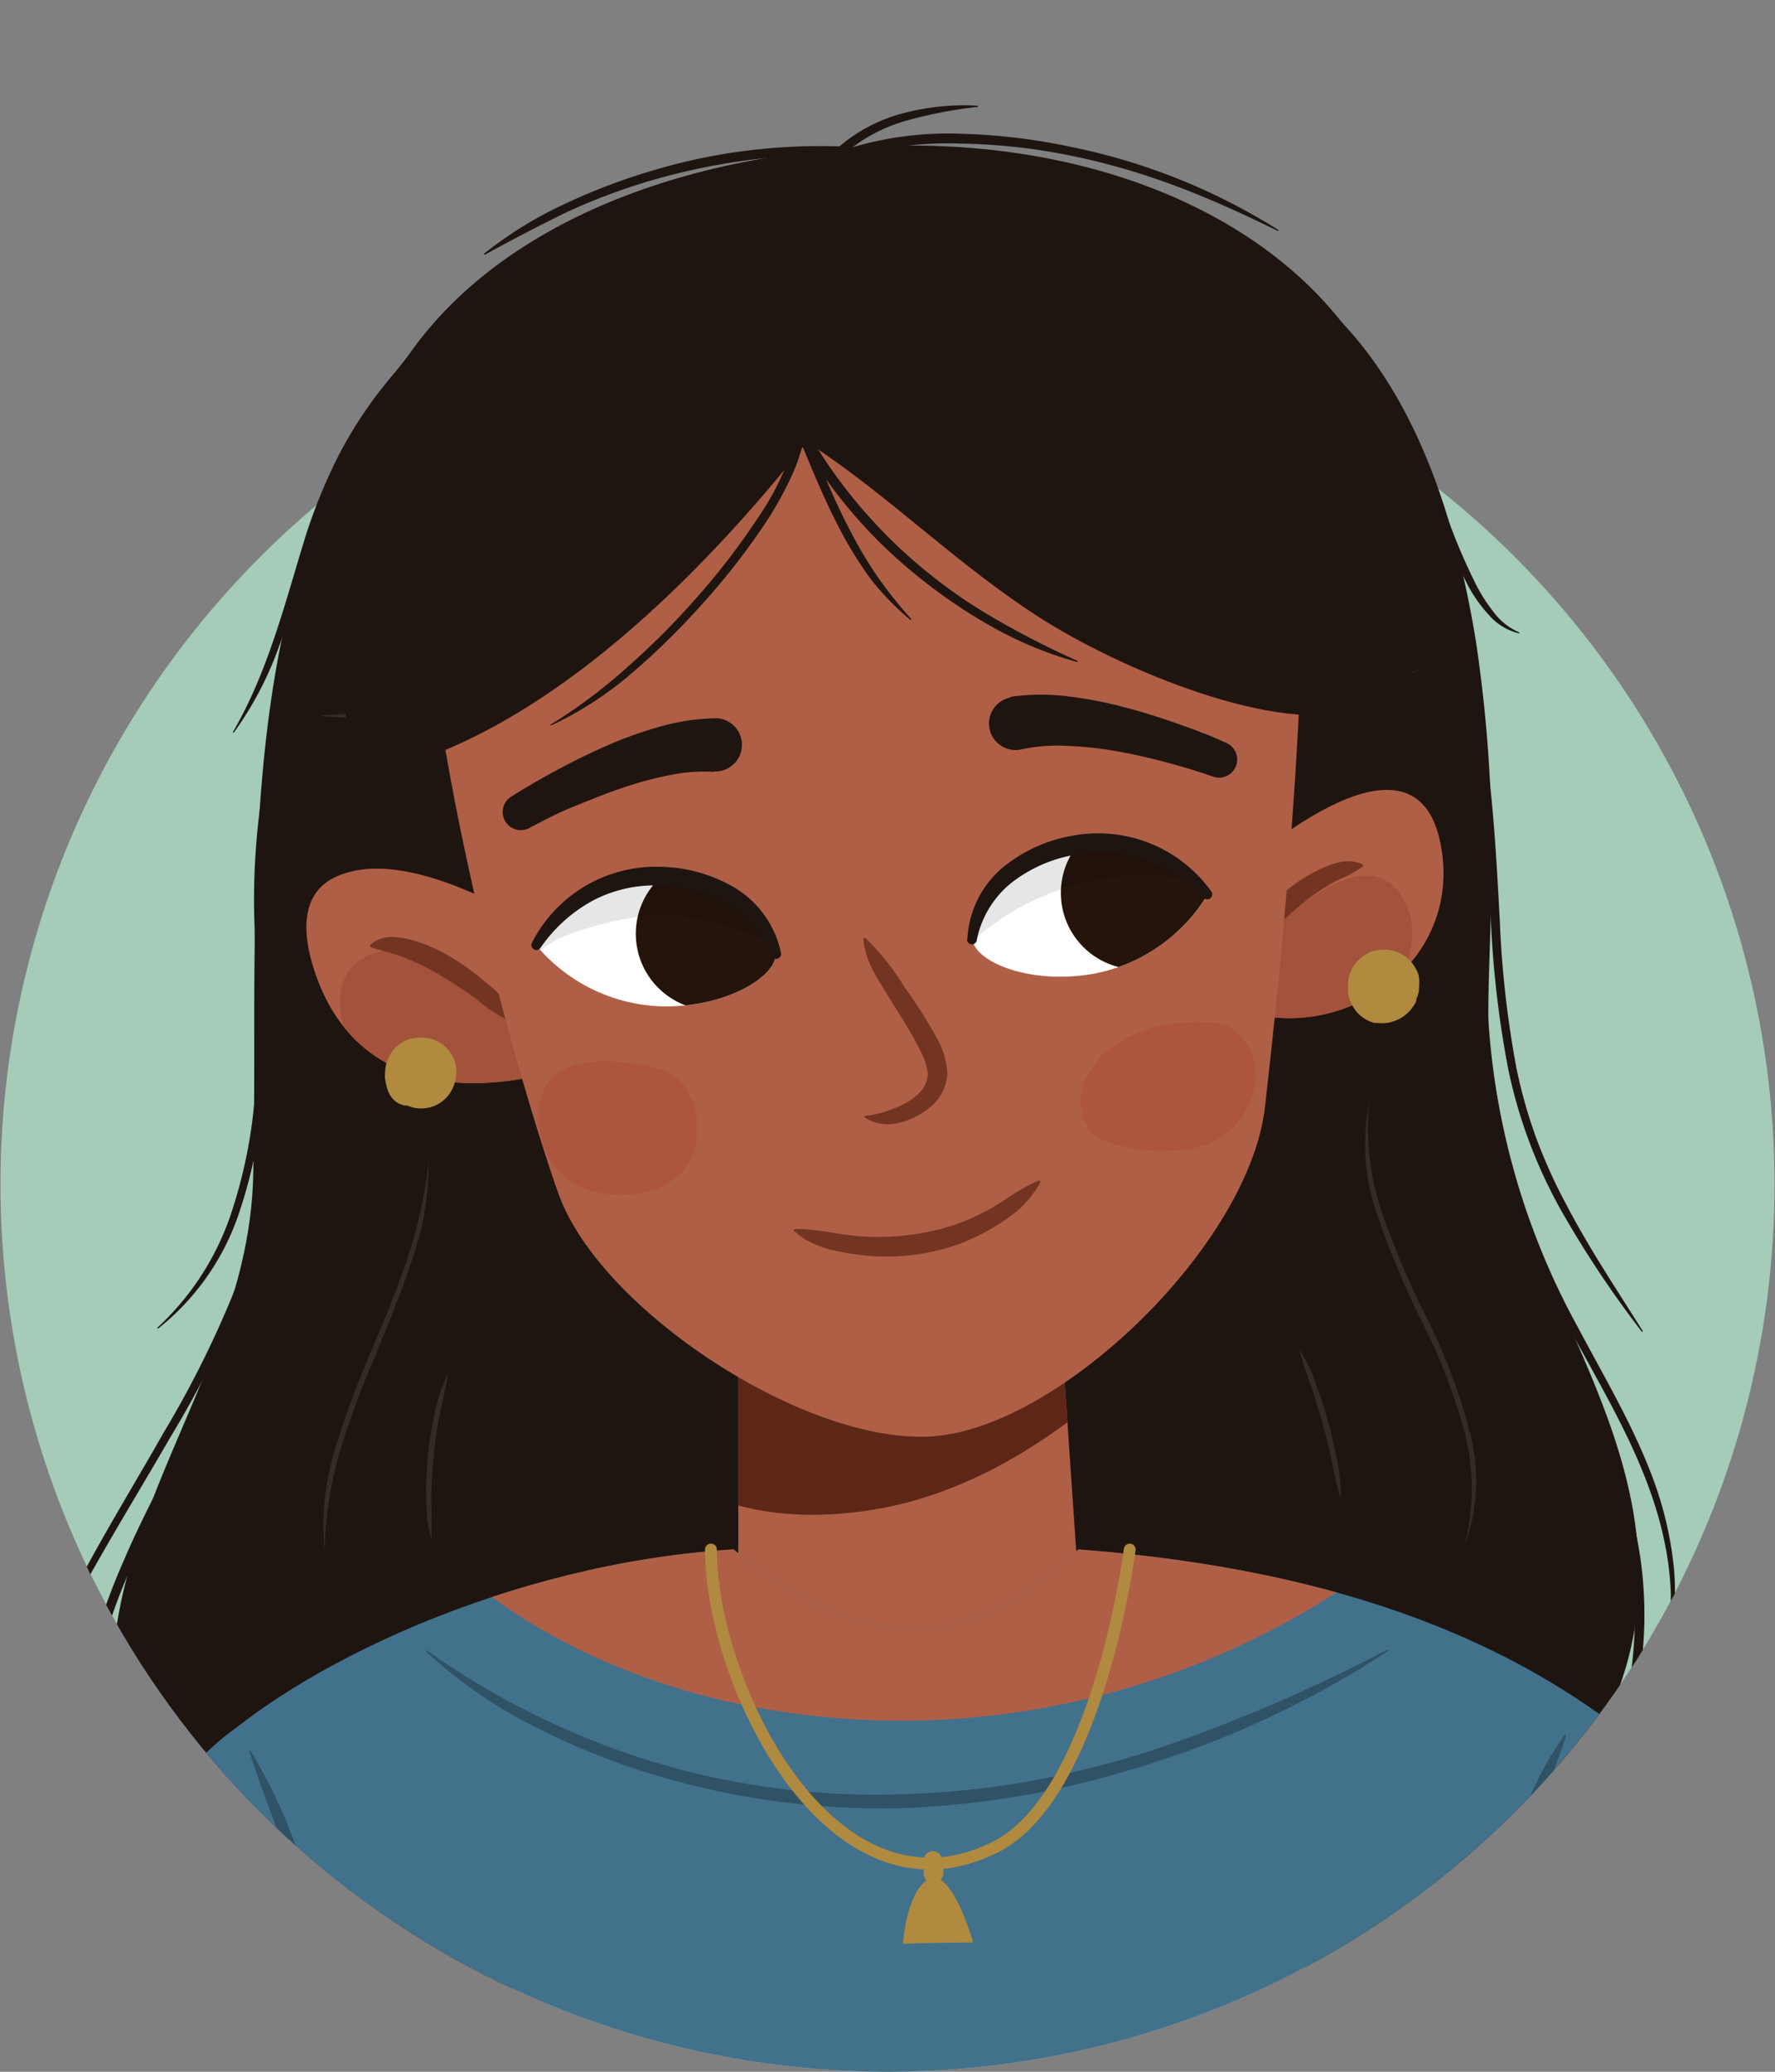 <svg xmlns="http://www.w3.org/2000/svg" xmlns:xlink="http://www.w3.org/1999/xlink" width="150" height="175" viewBox="0 0 150 175"><rect x="0" y="0" width="150" height="175" fill="#808080" stroke="none"/><defs><clipPath id="a"><path d="M0,100A75,75,0,0,0,150,100c0-41.4-33.56-96.51-75-96.51S0,58.64,0,100Z" fill="none"/></clipPath><clipPath id="b"><polygon points="89.89 115.54 92.13 148.3 62.39 147.84 62.39 115.54 89.89 115.54" fill="#b05f47"/></clipPath><clipPath id="c"><path d="M62,130.88c14,11.67,22.94,5.67,29.13,0,23.47,1.78,37.27,8.47,46.54,15.79s-9.12,68.79-9.12,68.79L28,217.44S13.7,151.87,16.82,148.72C24.72,140.75,43.2,132,62,130.88Z" fill="#42718c"/></clipPath><clipPath id="d"><path d="M103.55,74.44c4.11-3.67,16.76-13.95,18.32-2.37C123.34,83,110.42,89.8,101.65,83.72" fill="#b05f47"/></clipPath><clipPath id="e"><path d="M49.09,80.76c-4.54-3.31-15-9.58-20.88-6.61-3.1,1.56-2.53,5.38-1.5,8.26C30.77,93.85,43,92.64,51.92,88.73" fill="#b05f47"/></clipPath><clipPath id="f"><path d="M65.54,80.59c-.11-2.36-3.23-6.13-9-6.54C49,73.51,45.3,79.83,45.3,79.83A14.39,14.39,0,0,0,55.78,85C61.3,85.17,65.62,82.48,65.54,80.59Z" fill="#fff"/></clipPath><clipPath id="g"><path d="M82.17,79.34c-.25-2.35,2.27-6.55,7.89-7.81,7.41-1.67,12,4,12,4a14.36,14.36,0,0,1-9.58,6.71C87,83.23,82.37,81.22,82.17,79.34Z" fill="#fff"/></clipPath></defs><g clip-path="url(#a)"><circle cx="75" cy="100.04" r="74.96" fill="#a4ccb8"/><path d="M161.19,188.29c-7.51-20.13-17.05-37.26-23.56-41.62-10.42-7-11.58,19.51-10.87,41.62Z" fill="#42718c"/><path d="M126.91,97c-1.73-6.91-1-14.15-.9-21.19a120.8,120.8,0,0,0-1.29-21.67c-1.57-9.53-5.07-23-15.28-30.4-.87-.62-62.85-3.93-63.87-3.3C17.7,37.66,22.08,73.73,21.39,99.48,21,114.1,10.66,125.56,9.55,140c-.94,12.14,7.57,24.64,19.64,27.71a2.63,2.63,0,0,0,.39.06,5.16,5.16,0,0,0,4.26,1.8c14.5-2.43,29-4.76,43.51-7.17A90.35,90.35,0,0,0,91.6,159c5.69,2.83,12.64,7.74,19.18,7.09,3.55-.36,6.85-2.31,9.69-4.78,9-5.54,16.78-14.44,17.87-25.3C139.79,121.73,130.24,110.25,126.91,97Z" fill="#1f1510"/><polygon points="89.89 115.54 92.13 148.3 62.39 147.84 62.39 115.54 89.89 115.54" fill="#b05f47"/><g clip-path="url(#b)"><path d="M89.36,111.37a41.58,41.58,0,0,1-15.23,5.1,42.39,42.39,0,0,1-7.64.24c-2.9-.16-5.75-1.06-8.64-.84s-4.27,2.49-3.4,4.39a1.29,1.29,0,0,0,0,1.46c3.87,5.93,12.12,7,19.42,5.79,8-1.33,14.84-5.76,20.41-10.69C97.37,114.07,93.31,109.15,89.36,111.37Z" fill="#5e2616"/></g><path d="M62,130.88c14,11.67,22.94,5.67,29.13,0,23.47,1.78,37.27,8.47,46.54,15.79s-9.12,68.79-9.12,68.79L28,217.44S13.7,151.87,16.82,148.72C24.72,140.75,43.2,132,62,130.88Z" fill="#42718c"/><g clip-path="url(#c)"><path d="M38.54,132.35s12.53,13,37.89,13a68.17,68.17,0,0,0,42.08-14.83,371.33,371.33,0,0,0-40.37-4.07C57.84,125.71,38.54,132.35,38.54,132.35Z" fill="#b05f47"/></g><path d="M40.93,21.41a33.52,33.52,0,0,1,6.81-4.19,51.39,51.39,0,0,1,7.5-2.84,47.84,47.84,0,0,1,7.85-1.65,49.92,49.92,0,0,1,8-.36l-.26.09a13.6,13.6,0,0,1,5.59-2.92,20.16,20.16,0,0,1,6.22-.61,0,0,0,1,1,0,.1,37.56,37.56,0,0,0-6,1.15A13.78,13.78,0,0,0,71.35,13l-.11.1h-.16a50.65,50.65,0,0,0-7.88.43,55.35,55.35,0,0,0-7.74,1.59,51.85,51.85,0,0,0-7.41,2.73C45.65,19,43.33,20.23,41,21.5a.07.07,0,0,1-.07,0A.08.08,0,0,1,40.93,21.41Z" fill="#1f1510"/><path d="M71.84,12.5a28.53,28.53,0,0,1,9.39-1.2,50.94,50.94,0,0,1,9.38,1.13,52.34,52.34,0,0,1,17.43,7,.06.06,0,0,1,0,.07,0,0,0,0,1-.07,0c-2.81-1.38-5.64-2.68-8.56-3.77a58.12,58.12,0,0,0-9-2.6,50.6,50.6,0,0,0-9.25-1,29.7,29.7,0,0,0-9.16,1.1h0a.36.36,0,1,1-.21-.68Z" fill="#1f1510"/><path d="M117.48,33.61a9.48,9.48,0,0,1,1.68,2.47c.45.87.84,1.75,1.21,2.64.73,1.79,1.41,3.58,2.08,5.37a52,52,0,0,0,2.26,5.24,14,14,0,0,0,1.51,2.37,5.37,5.37,0,0,0,2.17,1.72.05.05,0,0,1,0,.07.06.06,0,0,1-.06,0A4.86,4.86,0,0,1,125.87,52a12,12,0,0,1-1.72-2.37,49.62,49.62,0,0,1-2.39-5.27L119.64,39c-.37-.88-.75-1.76-1.16-2.6a9,9,0,0,0-1.49-2.3h0a.36.36,0,0,1,0-.51A.35.35,0,0,1,117.48,33.61Z" fill="#1f1510"/><path d="M125.83,65.48c.48,4.14.7,8.3.92,12.43a85.74,85.74,0,0,0,1.4,12.31,41.77,41.77,0,0,0,1.68,5.93,45.17,45.17,0,0,0,2.55,5.63c1.91,3.66,4.22,7.11,6.43,10.63a.07.07,0,0,1,0,.07.06.06,0,0,1-.07,0,88.3,88.3,0,0,1-6.9-10.39,41.89,41.89,0,0,1-4.37-11.71A86.63,86.63,0,0,1,126,78c-.28-4.15-.4-8.29-.86-12.4a.37.37,0,0,1,.32-.4A.36.36,0,0,1,125.83,65.48Z" fill="#1f1510"/><path d="M125.69,84.35a62,62,0,0,0,7.64,27.74c2.27,4.29,4.8,8.5,6.48,13.13a30.34,30.34,0,0,1,1.64,7.17,19.22,19.22,0,0,1-.67,7.28,0,0,0,0,1-.06,0s0,0,0-.06c1.09-4.77.21-9.7-1.47-14.2s-4.2-8.72-6.51-13a62.9,62.9,0,0,1-5.56-13.56A59.75,59.75,0,0,1,125,84.37a.36.36,0,1,1,.71,0Z" fill="#1f1510"/><path d="M23,66.15a64.18,64.18,0,0,0-.72,12c.05,4,.24,8.08.08,12.14a41.49,41.49,0,0,1-2.1,12,20.94,20.94,0,0,1-6.88,9.92,0,0,0,0,1-.07,0,.06.06,0,0,1,0-.07,23.09,23.09,0,0,0,6.34-10,41.54,41.54,0,0,0,2-11.82c.14-4-.07-8-.14-12.1A59.72,59.72,0,0,1,22.31,66a.36.36,0,0,1,.71.13Z" fill="#1f1510"/><path d="M22.59,97.37A31.21,31.21,0,0,1,20.22,110a88.42,88.42,0,0,1-5.84,11.43c-2.13,3.69-4.36,7.34-6.43,11a28,28,0,0,0-2.47,5.81,12.38,12.38,0,0,0-.25,6.25s0,.06,0,.06a0,0,0,0,1-.06,0,11.85,11.85,0,0,1-.1-6.39,25.83,25.83,0,0,1,2.36-6c2.05-3.76,4.27-7.39,6.37-11.1a86.21,86.21,0,0,0,5.73-11.35A31.53,31.53,0,0,0,21.87,97.4a.36.36,0,0,1,.72,0Z" fill="#1f1510"/><path d="M16.05,122.18c-1.7,3.28-3.37,6.57-4.85,9.94a49.79,49.79,0,0,0-3.41,10.46,30.77,30.77,0,0,0-.19,10.91,23.06,23.06,0,0,0,4.16,10.06,0,0,0,0,1,0,.07,0,0,0,0,1-.07,0,20.43,20.43,0,0,1-4.74-10,31,31,0,0,1,.12-11.16,50.53,50.53,0,0,1,3.39-10.64c1.46-3.43,3.22-6.7,4.94-10a.37.37,0,1,1,.66.35Z" fill="#1f1510"/><path d="M137.51,126.68a32.12,32.12,0,0,1,1.37,7.34,34,34,0,0,1-.3,7.47,30.45,30.45,0,0,1-5.48,13.73,0,0,0,0,1-.07,0,.06.06,0,0,1,0-.07,39.23,39.23,0,0,0,4.79-13.78,35.66,35.66,0,0,0,.25-7.3,34.39,34.39,0,0,0-1.26-7.19.36.36,0,0,1,.25-.46A.38.38,0,0,1,137.51,126.68Z" fill="#1f1510"/><path d="M34.17,31.61a39.45,39.45,0,0,0-4.72,6.91,44.06,44.06,0,0,0-3.2,7.75c-.84,2.69-1.61,5.41-2.58,8.08a29.15,29.15,0,0,1-3.91,7.53,0,0,0,0,1-.07,0,0,0,0,0,1,0-.06c2.85-4.89,4.26-10.37,5.9-15.77a45.34,45.34,0,0,1,3.19-7.9,36.15,36.15,0,0,1,4.87-7,.35.35,0,0,1,.5,0A.36.36,0,0,1,34.17,31.61Z" fill="#1f1510"/><path d="M81.75,43.63c3,1.92,5.8,4,8.78,5.81a71.62,71.62,0,0,0,9.28,4.92,38.54,38.54,0,0,0,10,3,23.06,23.06,0,0,0,10.33-.85s0,0,0,0,0,0,0,0a18.93,18.93,0,0,1-10.42,1.29,39.78,39.78,0,0,1-10.15-3,72.67,72.67,0,0,1-9.32-5,76.52,76.52,0,0,1-8.55-6.19s0,0,0,0A0,0,0,0,1,81.75,43.63Z" fill="#362a28"/><path d="M71.11,36.67a52.34,52.34,0,0,0,6.56,3.61,45,45,0,0,0,7.06,2.45,63.3,63.3,0,0,0,7.34,1.52c2.48.38,5,.64,7.45,1,0,0,0,0,0,0a0,0,0,0,1,0,0A51.18,51.18,0,0,1,92,44.75a70,70,0,0,1-7.42-1.46,45.07,45.07,0,0,1-7.12-2.55,24.92,24.92,0,0,1-6.4-4,0,0,0,0,1,0,0A0,0,0,0,1,71.06,36.72Z" fill="#362a28"/><path d="M69.49,32.56a19.74,19.74,0,0,1-4.58,7.07,30.62,30.62,0,0,1-6.69,5.19,42.3,42.3,0,0,1-7.74,3.4,45.58,45.58,0,0,1-8.21,1.94s0,0,0,0,0,0,0,0c2.71-.77,5.42-1.45,8.07-2.35a42.32,42.32,0,0,0,7.62-3.41,30.65,30.65,0,0,0,6.61-5,29.66,29.66,0,0,0,4.88-6.75,0,0,0,0,1,0,0S69.5,32.54,69.49,32.56Z" fill="#362a28"/><path d="M27.19,60.41a39.14,39.14,0,0,0,7-.84,38.83,38.83,0,0,0,6.7-2.18,51.75,51.75,0,0,0,6.33-3.14c2-1.21,4-2.54,6-3.78,0,0,0,0,.05,0a0,0,0,0,1,0,.05,40.26,40.26,0,0,1-5.8,4.15,52.78,52.78,0,0,1-6.36,3.24,38.56,38.56,0,0,1-6.82,2.14,20.25,20.25,0,0,1-7.11.42s0,0,0,0A0,0,0,0,1,27.19,60.41Z" fill="#362a28"/><path d="M77.79,18.76a29.36,29.36,0,0,1,7.13.35,44.62,44.62,0,0,1,13.6,4.31,30.61,30.61,0,0,1,6,3.83,0,0,0,0,1,0,.05h0c-2.06-1.19-4.09-2.39-6.21-3.43a47.16,47.16,0,0,0-6.58-2.61,46,46,0,0,0-6.88-1.65c-2.33-.39-4.68-.55-7-.78,0,0,0,0,0,0A0,0,0,0,1,77.79,18.76Z" fill="#362a28"/><path d="M93.17,27.53a29.6,29.6,0,0,1,5.87,2A50.93,50.93,0,0,1,109.72,36a29.5,29.5,0,0,1,4.59,4.2s0,0,0,0h0c-1.63-1.28-3.19-2.62-4.84-3.85a55.33,55.33,0,0,0-5.14-3.43A57.94,57.94,0,0,0,98.83,30C97,29.17,95,28.45,93.15,27.6a0,0,0,0,1,0-.05S93.15,27.53,93.17,27.53Z" fill="#362a28"/><path d="M61.15,20.52a36.7,36.7,0,0,0-5.55.77,23.89,23.89,0,0,0-9.84,5,35.25,35.25,0,0,0-3.85,4.06s0,0,0,0a0,0,0,0,1,0,0A15.81,15.81,0,0,1,45.43,26a23.63,23.63,0,0,1,4.7-3.23,23.19,23.19,0,0,1,5.36-1.93,15.65,15.65,0,0,1,5.66-.34s0,0,0,0A0,0,0,0,1,61.15,20.52Z" fill="#362a28"/><path d="M36.22,97.8a24.07,24.07,0,0,1-1.38,8.53c-.88,2.76-2,5.43-3.08,8.09a73.71,73.71,0,0,0-3,8.06,32.26,32.26,0,0,0-1.33,8.46,0,0,0,0,1,0,0s0,0,0,0a22,22,0,0,1,.91-8.6,77.49,77.49,0,0,1,3-8.14c1.11-2.66,2.24-5.3,3.13-8a39.85,39.85,0,0,0,1.79-8.38s0,0,0,0A.08.08,0,0,1,36.22,97.8Z" fill="#362a28"/><path d="M37.83,116.1c-.15,1.19-.46,2.31-.69,3.46a33.3,33.3,0,0,0-.49,3.47,31.45,31.45,0,0,0-.2,3.5c0,1.17.06,2.33,0,3.52,0,0,0,0,0,0s0,0,0,0a12.78,12.78,0,0,1-.42-3.53,28.75,28.75,0,0,1,.7-7.08,12.58,12.58,0,0,1,1.11-3.37,0,0,0,0,1,.05,0A.05.05,0,0,1,37.83,116.1Z" fill="#362a28"/><path d="M115.71,93a22.6,22.6,0,0,0,1.13,9.59,75.27,75.27,0,0,0,3.86,9,47,47,0,0,1,3.46,9.23,15.67,15.67,0,0,1-.4,9.74s0,0,0,0,0,0,0,0a19,19,0,0,0,0-9.61,47.1,47.1,0,0,0-3.49-9.09,74,74,0,0,1-3.82-9.07,17.82,17.82,0,0,1-.72-9.75s0,0,0,0A0,0,0,0,1,115.71,93Z" fill="#362a28"/><path d="M109.88,114.11a12.3,12.3,0,0,1,1.37,2.94c.36,1,.7,2,1,3.09s.52,2.1.72,3.17a12.91,12.91,0,0,1,.33,3.22,0,0,0,0,1,0,0s0,0,0,0a26.37,26.37,0,0,1-.75-3.13q-.34-1.57-.78-3.12c-.28-1-.58-2.06-.92-3.07a26.83,26.83,0,0,1-1-3.08.05.05,0,0,1,0,0Z" fill="#362a28"/><path d="M36.34,84.05c-.78-5.24-3.85-10-5.29-15.08-3-10.44-3.73-23.45.58-33.72,5.23-12.45,19.27-20.62,38-22.58s35,3.77,43.46,14.18C125,41.47,118.26,78.09,110,83.3" fill="#1f1510"/><path d="M103.55,74.44c4.11-3.67,16.76-13.95,18.32-2.37C123.34,83,110.42,89.8,101.65,83.72" fill="#b05f47"/><g clip-path="url(#d)"><path d="M117.9,75c-2.57-2.71-6.81.48-9,2.3a17.35,17.35,0,0,0-5.39,8.9,1.47,1.47,0,0,0,1.4,1.75,2.85,2.85,0,0,0,1.41.77c3.67.81,7.92-.95,10.49-3.7C119.13,82.55,120.56,77.79,117.9,75Z" fill="#a3523b"/></g><path d="M49.09,80.76c-4.54-3.31-15-9.58-20.88-6.61-3.1,1.56-2.53,5.38-1.5,8.26C30.77,93.85,43,92.64,51.92,88.73" fill="#b05f47"/><g clip-path="url(#e)"><path d="M41.84,84.17A16.61,16.61,0,0,0,33,80.37a4,4,0,0,0-4.26,4c-.09,2.92,1.41,5.15,3.53,6.94C35,93.63,39.6,96.46,43.3,96a3.91,3.91,0,0,0,3.4-3C47.81,89.65,44.16,86,41.84,84.17Z" fill="#a3523b"/></g><path d="M105,80.74a4.75,4.75,0,0,1,1.39-3.12,15.25,15.25,0,0,1,2.38-2.44,13.26,13.26,0,0,1,2.92-1.82,7.29,7.29,0,0,1,1.67-.56,2.94,2.94,0,0,1,1.79.22.12.12,0,0,1,.05.16.1.1,0,0,1,0,0h0a10.07,10.07,0,0,1-1.42.84c-.45.21-.92.4-1.36.66a19.11,19.11,0,0,0-2.52,1.78,27,27,0,0,0-2.29,2.12,9,9,0,0,1-2.39,2.21.12.12,0,0,1-.17,0A.07.07,0,0,1,105,80.74Z" fill="#733522"/><path d="M31.28,79.82a2.49,2.49,0,0,1,.87-.52,3.23,3.23,0,0,1,1-.16,7.79,7.79,0,0,1,1.88.33A13.38,13.38,0,0,1,38.36,81a19.92,19.92,0,0,1,2.9,2.17,5.47,5.47,0,0,1,2.13,3,.13.13,0,0,1-.09.14h-.07a11.27,11.27,0,0,1-2.93-1.89c-.92-.67-1.87-1.3-2.83-1.88a19,19,0,0,0-2.95-1.5A11.19,11.19,0,0,0,33,80.49c-.26-.08-.5-.11-.78-.21a7.21,7.21,0,0,1-.86-.26h0a.12.12,0,0,1-.07-.15Z" fill="#733522"/><path d="M35.29,38.22C35,61.44,44.05,92,47.19,100.82c3.49,9.83,21,21.31,31.71,20.5s26.63-16.11,28-27.8c1-9,4.84-42.12,2.62-65.72" fill="#b05f47"/><path d="M85.47,58.85a18.2,18.2,0,0,1,5,0,33.73,33.73,0,0,1,4.58.9c1.48.38,2.92.84,4.35,1.34s2.8,1,4.22,1.66a1.53,1.53,0,0,1-1.11,2.85h0c-1.31-.46-2.71-.88-4.08-1.24s-2.77-.68-4.15-.92A31,31,0,0,0,90.13,63a14.66,14.66,0,0,0-3.77.29h0a2.24,2.24,0,1,1-1.08-4.35Z" fill="#1f1510"/><path d="M60.35,65.2a14.2,14.2,0,0,0-3.77.28,29.94,29.94,0,0,0-4,1.08c-1.34.44-2.66,1-4,1.53S46,69.27,44.77,69.92l0,0a1.53,1.53,0,0,1-1.53-2.65c1.31-.83,2.59-1.56,3.93-2.28s2.69-1.38,4.1-2a34,34,0,0,1,4.39-1.58,18.33,18.33,0,0,1,4.94-.74,2.25,2.25,0,0,1,0,4.49h-.2Z" fill="#1f1510"/><path d="M65.54,80.59c-.11-2.36-3.23-6.13-9-6.54C49,73.51,45.3,79.83,45.3,79.83A14.39,14.39,0,0,0,55.78,85C61.3,85.17,65.62,82.48,65.54,80.59Z" fill="#fff"/><g clip-path="url(#f)"><circle cx="60.19" cy="78.87" r="6.46" fill="#24140b"/><path d="M70.63,79.4a9.2,9.2,0,0,0-3.36-1.82A1.82,1.82,0,0,0,67,74.84c-2.77-1.68-6.27-1.77-9.42-1.87a24.94,24.94,0,0,0-10.29,1.77,40.14,40.14,0,0,0-8.52,4.62c-2.41,1.74-4.58,3.85-5.17,6.85-.21,1,1.22,2.12,2,1.11a27.16,27.16,0,0,1,7-6.36,1.48,1.48,0,0,0,0,.19.48.48,0,0,0,.31.54.49.49,0,0,0,.83.36,13.74,13.74,0,0,1,3.61-2.84,29,29,0,0,1,6.31-1.73c.61-.11,1.23-.17,1.85-.25a23.76,23.76,0,0,1,7,1.32A33,33,0,0,1,65.92,80a14,14,0,0,0,3.55,1.52A1.25,1.25,0,0,0,70.63,79.4Z" opacity="0.1"/></g><path d="M65.13,80.67a8.27,8.27,0,0,0-3.69-4.37,12.06,12.06,0,0,0-5.65-1.5,11.23,11.23,0,0,0-5.69,1.27,12.82,12.82,0,0,0-4.43,4l0,0a.41.41,0,0,1-.58.1.41.41,0,0,1-.14-.53,11.76,11.76,0,0,1,10.91-6.42,12.72,12.72,0,0,1,6.37,1.85A8.43,8.43,0,0,1,66,80.51a.41.41,0,0,1-.34.48.42.42,0,0,1-.47-.27Z" fill="#1f1510"/><path d="M82.17,79.34c-.25-2.35,2.27-6.55,7.89-7.81,7.41-1.67,12,4,12,4a14.36,14.36,0,0,1-9.58,6.71C87,83.23,82.37,81.22,82.17,79.34Z" fill="#fff"/><g clip-path="url(#g)"><circle cx="96.11" cy="75.42" r="6.46" fill="#24140b"/><path d="M101.55,71.71A20,20,0,0,0,79.8,77a1.46,1.46,0,0,0,.89,2.39.65.65,0,0,0,1.12.43,21.86,21.86,0,0,1,18.88-5.5C102.17,74.57,103,72.3,101.55,71.71Z" opacity="0.1"/></g><path d="M81.75,79.32a8.46,8.46,0,0,1,2.88-5.95,12.69,12.69,0,0,1,6-2.78,11.87,11.87,0,0,1,6.59.66,11.75,11.75,0,0,1,5.15,4.06.42.42,0,0,1-.1.58.41.41,0,0,1-.54-.06l0,0a12.87,12.87,0,0,0-5-3.24,11.08,11.08,0,0,0-5.82-.4,12.09,12.09,0,0,0-5.36,2.32,8.28,8.28,0,0,0-3,4.87v.06a.42.42,0,0,1-.83-.09Z" fill="#1f1510"/><path d="M35.28,64.25c13.07-4.51,25-16.91,32.91-26.91,6.94,4.48,12.6,10.34,19.94,15,7.57,4.76,21.29,10.12,27.06,7.28,8-17.64,2-49.93-50.1-42.64S35.28,64.25,35.28,64.25Z" fill="#1f1510"/><path d="M91,55.91a32.15,32.15,0,0,1-7.23-3,44.66,44.66,0,0,1-6.47-4.44,40.56,40.56,0,0,1-10-12l.73-.34c1.16,2.88,2.29,5.77,3.72,8.51a36,36,0,0,0,2.36,4A37,37,0,0,0,77,52.28a.06.06,0,0,1,0,.08,0,0,0,0,1-.07,0A23.13,23.13,0,0,1,73.65,49a31.65,31.65,0,0,1-2.52-4c-1.48-2.77-2.64-5.68-3.83-8.55l.73-.34a42.79,42.79,0,0,0,9.81,11.79,43.41,43.41,0,0,0,6.33,4.41,73.3,73.3,0,0,0,6.9,3.52.05.05,0,0,1,0,.07S91.06,55.92,91,55.91Z" fill="#1f1510"/><path d="M68,36.85a15.82,15.82,0,0,1-1.41,4,28.6,28.6,0,0,1-2.09,3.6,58.48,58.48,0,0,1-5.1,6.51,62,62,0,0,1-5.89,5.8,29.74,29.74,0,0,1-6.92,4.51.05.05,0,0,1-.07,0,0,0,0,0,1,0-.06,44.09,44.09,0,0,0,6.54-4.9,64.46,64.46,0,0,0,5.78-5.79,58.57,58.57,0,0,0,5-6.47,23.21,23.21,0,0,0,3.45-7.25v0a.36.36,0,0,1,.43-.27A.35.35,0,0,1,68,36.85Z" fill="#1f1510"/><path d="M102.79,86.41c-2.77-.31-6.36.11-8.94,2.19a2.52,2.52,0,0,0-1.22,1.15l-.1.18A8.2,8.2,0,0,0,91.81,91c-1,1.83-.36,4.72,1.25,5.25a14.21,14.21,0,0,0,7,.85,6.44,6.44,0,0,0,5.73-4.44C106.94,89.58,105,86.66,102.79,86.41Z" fill="#ad553e"/><path d="M57.76,91.64C56.48,90.15,54.56,90,53,89.77c-2.84-.35-8.26-.35-7.37,5.68.72,4.83,5.09,5.77,7.88,5.42a6.61,6.61,0,0,0,4.31-2A6.25,6.25,0,0,0,57.76,91.64Z" fill="#ad553e"/><path d="M67.26,103.81c1.94,0,3.64.5,5.44.62a20.54,20.54,0,0,0,5.32-.3,17.24,17.24,0,0,0,5-1.68c1.63-.77,2.94-2,4.75-2.72h0a.11.11,0,0,1,.14.06.1.1,0,0,1,0,.09,8.33,8.33,0,0,1-.81,1.22,6.56,6.56,0,0,1-1,1.06,15.07,15.07,0,0,1-2.38,1.65,17.66,17.66,0,0,1-2.63,1.26,18.22,18.22,0,0,1-2.81.76,18.46,18.46,0,0,1-5.79.15c-1.89-.27-3.87-.6-5.38-2a.1.1,0,0,1,0-.15.09.09,0,0,1,.08,0Z" fill="#733522"/><path d="M73.13,79.22a21,21,0,0,1,3.28,4.12,40.08,40.08,0,0,1,2.86,4.53,6.59,6.59,0,0,1,.79,2.92,4,4,0,0,1-1.53,2.79,6.39,6.39,0,0,1-2.63,1.28,3.61,3.61,0,0,1-2.81-.46.1.1,0,0,1,0-.15.12.12,0,0,1,.07,0h0a8.33,8.33,0,0,0,2.37-.62,6.06,6.06,0,0,0,2-1.16,2.45,2.45,0,0,0,.88-1.71,5.25,5.25,0,0,0-.68-2.08c-.72-1.49-1.7-2.94-2.61-4.44s-2-3-2.16-4.88a.11.11,0,0,1,.1-.12A.11.11,0,0,1,73.13,79.22Z" fill="#733522"/><path d="M119.89,82.42a1.6,1.6,0,0,0-.1-.31,4,4,0,0,0-.4-.69,3,3,0,0,0-.52-.54,2.87,2.87,0,0,0-.64-.39,3.07,3.07,0,0,0-2.94.21,2.8,2.8,0,0,0-.56.47,2.67,2.67,0,0,0-.45.61,1,1,0,0,0-.12.26,2.65,2.65,0,0,0-.24,1.21v.15a2,2,0,0,0,0,.42,4.86,4.86,0,0,0,.15.66,4.48,4.48,0,0,0,.31.62,1.27,1.27,0,0,0,.13.19,3.14,3.14,0,0,0,.46.5,2.93,2.93,0,0,0,1.2.62l.25,0a3.14,3.14,0,0,0,.75,0,3.32,3.32,0,0,0,1.38-.52,4.13,4.13,0,0,0,.55-.47,2.2,2.2,0,0,0,.2-.23,4.78,4.78,0,0,0,.38-.61s0-.09,0-.14a4.76,4.76,0,0,0,.19-.57,3.74,3.74,0,0,0,.06-.75A2.68,2.68,0,0,0,119.89,82.42Z" fill="#b08a3f"/><path d="M38.42,89.62a2.56,2.56,0,0,0-.59-1,2.72,2.72,0,0,0-.92-.69,2.94,2.94,0,0,0-.93-.27,3.51,3.51,0,0,0-1.4.12,2.82,2.82,0,0,0-1.23.78,3,3,0,0,0-.42.59,2.86,2.86,0,0,0-.3.78,2.49,2.49,0,0,0-.08.61,2.29,2.29,0,0,0,0,.64,7.68,7.68,0,0,0,.19.83,3.42,3.42,0,0,0,.17.4,2.06,2.06,0,0,0,.42.55,2,2,0,0,0,.86.42h.2l.4.14a1.3,1.3,0,0,0,.33.07A2.92,2.92,0,0,0,38.22,92a2.32,2.32,0,0,0,.18-.46,2.62,2.62,0,0,0,.13-.48A3.22,3.22,0,0,0,38.42,89.62Z" fill="#b08a3f"/><path d="M35.13,188.29c.25-.86.38-1.33.38-1.33s.35-52.05-15.57-41C13,150.77,1.42,168.11-7.95,188.29Z" fill="#42718c"/><path d="M36.05,139.39a66.82,66.82,0,0,0,19.18,9.44,65.55,65.55,0,0,0,21.15,2.73A76.28,76.28,0,0,0,87,150.46a81.16,81.16,0,0,0,10.4-2.62,136.51,136.51,0,0,0,19.78-8.46.07.07,0,0,1,.1,0,.07.07,0,0,1,0,.09,80.45,80.45,0,0,1-19.53,9.33,82.63,82.63,0,0,1-10.53,2.73,80.12,80.12,0,0,1-10.82,1.2,66.58,66.58,0,0,1-21.5-2.93,59.68,59.68,0,0,1-10.07-4.13A39.92,39.92,0,0,1,36,139.5a.07.07,0,0,1,0-.1.06.06,0,0,1,.09,0Z" fill="#305266"/><path d="M132.35,146.61c-.87,2.72-2,5.24-2.92,7.9a63,63,0,0,0-2.11,8.1,56.41,56.41,0,0,0-1.06,8.3c-.16,2.8-.05,5.58-.22,8.42a.07.07,0,0,1-.07.07.07.07,0,0,1-.07-.05,28.15,28.15,0,0,1-.69-8.48,57.57,57.57,0,0,1,.93-8.49,53.67,53.67,0,0,1,2.27-8.23,28.28,28.28,0,0,1,3.81-7.61.08.08,0,0,1,.13.07Z" fill="#305266"/><path d="M21.13,147.82a45.45,45.45,0,0,1,4.51,10,94.63,94.63,0,0,1,3,10.56,94.73,94.73,0,0,1,1.59,10.86,47.18,47.18,0,0,1,0,10.95s0,.07-.08.06-.06,0-.07-.07c-.36-3.63-.49-7.24-.85-10.84a94.41,94.41,0,0,0-1.73-10.71,98,98,0,0,0-2.8-10.47c-1.12-3.44-2.54-6.76-3.64-10.25a.07.07,0,0,1,0-.09A.08.08,0,0,1,21.13,147.82Z" fill="#305266"/><path d="M60.08,130.89c0,11.27,10.07,32.07,24,25.15,8.76-4.35,11.39-25.15,11.39-25.15" fill="none" stroke="#b08a3f" stroke-linecap="round" stroke-miterlimit="10"/><path d="M79.49,158.8a.88.88,0,0,0,.23-.6v-.32a3.19,3.19,0,0,0-.06-.53l-.06-.3a.87.87,0,0,0-.22-.45.43.43,0,0,0-.19-.13.66.66,0,0,0-.37-.1.65.65,0,0,0-.36.1.43.43,0,0,0-.19.13.67.67,0,0,0-.16.25.28.28,0,0,0,0,.12.7.7,0,0,0,0,.14l0,.28a2.22,2.22,0,0,0-.06.51v.3a.6.6,0,0,0,.08.35.68.68,0,0,0,.18.29l0,0c-1.3.84-1.9,3.75-2,5.35,1.64-.08,5.93-.11,5.93-.11S81,159.71,79.49,158.8Z" fill="#b08a3f"/></g></svg>
